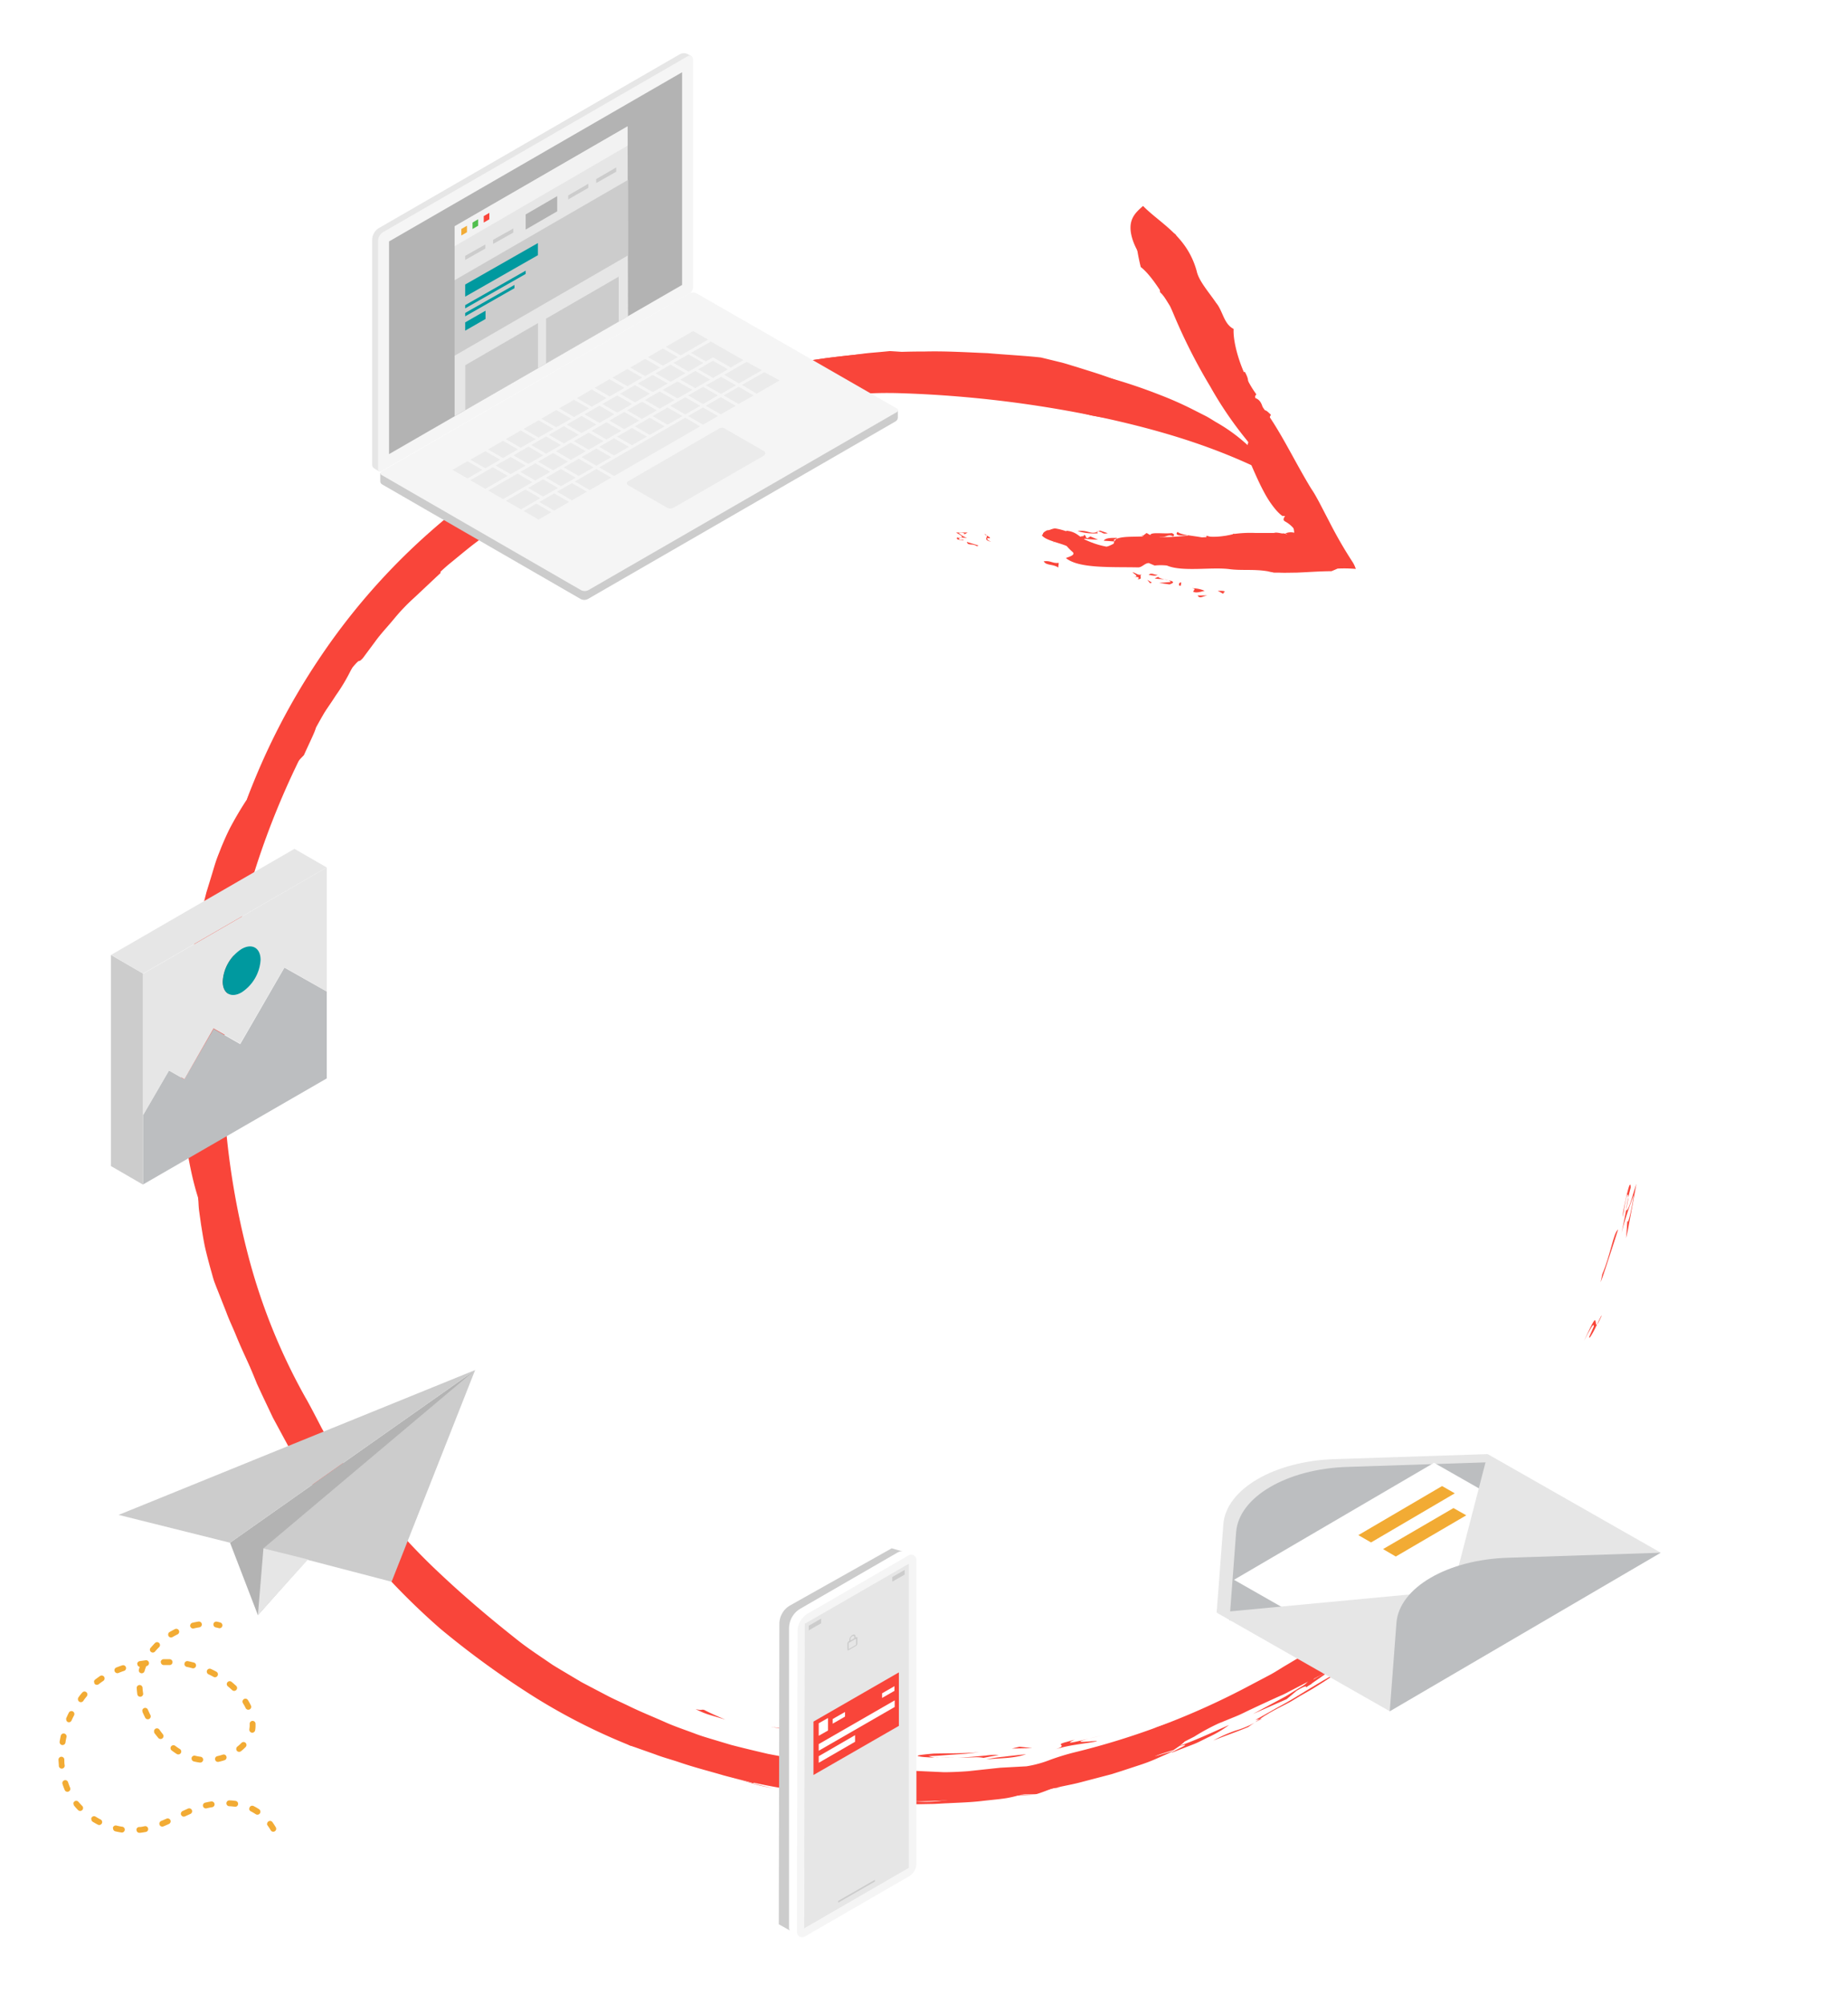 <svg viewBox="0 0 397.26 430.73" xmlns="http://www.w3.org/2000/svg" xmlns:xlink="http://www.w3.org/1999/xlink"><linearGradient id="a" gradientTransform="matrix(26.75 0 0 -15.47 5899.41 9299.83)" gradientUnits="userSpaceOnUse" x1="-239.44" x2="-239.5" y1="588.53" y2="588.53"><stop offset="0" stop-color="#e6e6e6"/><stop offset="1" stop-color="#ccc"/></linearGradient><clipPath id="b"><circle cx="331.12" cy="199.6" r="57.88"/></clipPath><g fill="#f9453a"><path d="m290 352 2.7-1.28c.78-.43 1.54-.82 2.48-1.28 6.34-4 16.52-13.94 19.48-16a36.51 36.51 0 0 1 -3.39 5.28 54.08 54.08 0 0 1 -4.93 5.72l-2.73 2.56-2.77 2.17c-1.8 1.38-3.51 2.66-5.16 3.86-3.39 2.29-6.66 4.16-9.89 6.12l-5.15 2.64-2.64 1.37c-.91.46-1.81 1-2.8 1.39-1.95.88-4 1.82-6.16 2.84-1.09.5-2.18 1.09-3.37 1.57l-3.7 1.51a45.34 45.34 0 0 0 -5.23 2.84c-2.47 1.27-5.49 2.79-8.49 4.23l4.1-1.18c-1 .49-2.16 1-3.35 1.51a37.18 37.18 0 0 1 -3.78 1.48l-4.11 1.35-2.14.68-2.21.58-4.47 1.17c-1.49.4-3 .66-4.52 1s-3 .67-4.43.95-2.9.53-4.28.8c2.42-.11 2.42-.11 3.87-.08-4.58.05-11.56.94-19.22 1.2a159.86 159.86 0 0 1 -22.87-.39 56.62 56.62 0 0 1 -6.56-1.32 132.7 132.7 0 0 1 -18.78-3.66c-3.14-.93-6.4-1.74-9.69-2.88-1.65-.55-3.37-1-5.07-1.66l-5.27-1.86a129.38 129.38 0 0 1 -20.08-10.12 189.07 189.07 0 0 1 -20.74-15 150.56 150.56 0 0 1 -29-34.19l-2.94-4.78c-.9-1.63-1.81-3.25-2.71-4.86s-1.73-3.25-2.56-4.87-1.7-3.22-2.43-4.86c-1.5-3.28-3.06-6.47-4.36-9.7-.66-1.6-1.42-3.16-2-4.76l-1.86-4.71c-.21-.51-.43-1.09-.67-1.72s-.41-1.33-.62-2.06c-.42-1.47-.86-3.11-1.28-4.85s-.69-3.62-1-5.5c-.13-.95-.27-1.9-.4-2.84s-.15-1.91-.21-2.85c-2.56-8-4.12-20-3.56-32.78 0-3.2.45-6.42.73-9.66.15-1.61.44-3.22.66-4.82s.43-3.21.78-4.78c.64-3.15 1.21-6.27 2-9.25q.59-2.23 1.14-4.41l1.29-4.21c.3-1 .59-2 .9-2.88s.69-1.77 1-2.59c.68-1.63 1.32-3.09 2-4.39 1.37-2.56 2.57-4.49 3.51-5.92a146.38 146.38 0 0 1 15.44-30.1 140 140 0 0 1 22.78-26.39 165.79 165.79 0 0 1 17.57-13.78 161.09 161.09 0 0 1 19.69-11.13c1.72-.83 3.49-1.54 5.25-2.32l2.63-1.15 2.71-1c1.82-.66 3.63-1.36 5.47-2l5.62-1.72c.94-.27 1.87-.59 2.83-.83l2.89-.7c1.93-.44 3.86-1 5.82-1.35 4-.69 7.92-1.5 12-1.87 1.12-.14 2.49-.34 4-.57l4.77-.55c1.63-.18 3.26-.44 4.76-.57s2.88-.25 4-.37c2 .13 4 .23 5.92.51a166.24 166.24 0 0 1 27.4 2.22 116 116 0 0 1 24.76 6.7 75.57 75.57 0 0 1 7 3.1l2.82 1.43c.88.46 1.66 1 2.4 1.42a36.68 36.68 0 0 1 6.39 4.64 12.57 12.57 0 0 1 3.84 5.85c-10.56-5.21-21.75-8.7-34.35-11.46a247.08 247.08 0 0 0 -44.08-5.36 84.47 84.47 0 0 0 -17.07 1.2l-4.73.82c-1.57.31-3.14.72-4.71 1.07s-3.12.68-4.63 1.14l-4.53 1.25c-2.46.69-4.92 1.57-7.43 2.33-1.24.41-2.52.73-3.74 1.19l-3.67 1.33a60.94 60.94 0 0 0 -7 3 36.76 36.76 0 0 0 -6.06 3.57 48.87 48.87 0 0 0 -5.21 2l-3 1.38c-.53.25-1.07.49-1.62.76l-1.64.88c-2.22 1.21-4.64 2.45-7 4l-3.69 2.33c-1.21.85-2.43 1.74-3.67 2.63-2.52 1.73-4.88 3.78-7.34 5.77-1.22 1-2.34 2.12-3.52 3.18s-2.35 2.12-3.42 3.28-2.18 2.27-3.25 3.4-2 2.33-3 3.47-2 2.28-2.85 3.47l-2.61 3.51c-1.3 1.38-.18-.44-2.29 2.08a172.46 172.46 0 0 0 -21.41 45.12 143.33 143.33 0 0 0 -5.83 52.71 168 168 0 0 0 5 28.94 128.79 128.79 0 0 0 12.18 30.08c.54.9 1.9 3.46 3.45 6.48.81 1.49 1.77 3 2.68 4.57l1.36 2.22c.49.69 1 1.35 1.41 2l2 2.43 1 1.21 1.06 1.16a136.2 136.2 0 0 0 16.2 18c5.76 5.42 11.44 10.11 15.91 13.65 2.61 2.13 5.38 3.89 8 5.71 1.36.85 2.74 1.65 4.09 2.46l2 1.19c.68.39 1.38.73 2.06 1.1l4.07 2.13c1.35.68 2.73 1.29 4.08 1.94 2.68 1.33 5.42 2.4 8.09 3.6 2 .89 4.24 1.63 6.57 2.51 1.17.44 2.39.79 3.64 1.17l3.8 1.14c2.6.68 5.3 1.32 8 1.95l4.13.78c1.38.27 2.76.54 4.15.71 11.09 1.75 22 2.08 29.52 2.44.94 0 3-.05 5.21-.22l6.87-.74 5.67-.31a24.61 24.61 0 0 0 5.16-1.42 51.84 51.84 0 0 1 5.09-1.56 161.18 161.18 0 0 0 37.63-14.33l4.21-2.22c1.38-.71 2.63-1.58 3.92-2.32l3.72-2.22 1.78-1.05c.59-.34 1.12-.74 1.67-1.09 2.17-1.45 4.19-2.75 6-3.87l1.35-.81 1.22-.82q1.18-.76 2.22-1.38l-1.78 1.78-1.13 1.14-1.15 1c-1.41 1.31-2.21 2.25-.58 1.48z"/><path d="m349.82 262.42c.16 1.16 1-2.94 1.39-5.51a65.4 65.4 0 0 0 -2.64 8.16c.53-2.45 1-4.92 1.46-7.38-.14-4.05-1.56 7.24-1.11 2.8.83-4.06 1.56-7.24 1.63-5.22a38.62 38.62 0 0 0 -1 4.85c.5.51 1.45-3.44 2.22-5.64l-1.07 5.84-.54 2.91c-.18 1-.35 1.95-.62 2.9.15-1.22.19-2.47.28-3.71z"/><path d="m341.61 287.41 1-2.26c.07-1.14-1 1-2.1 3.07 2.24-4.76 2.35-4.75 2.49-4.15s0 1.68 1.31-1.23c-.11-.15-.71 1.32-1.37 2.64s-1.37 2.52-1.33 1.93z"/><path d="m344.43 273.9c1.81-4.14 2.34-8.79 3.42-9.61-.59 1.91-1.24 3.8-1.85 5.7l-.93 2.84c-.31.94-.62 1.89-1 2.8.12-.57.28-1.14.36-1.73z"/><path d="m305.39 341.26a27.44 27.44 0 0 1 -2 2.19c-.54.49-1.21 1.24-3.45 3.07l1.58-1.36c.51-.47 1-1 1.48-1.46l3-2.95z"/><path d="m151.15 379.56a74.67 74.67 0 0 0 15.17 4.87c-.93-.17-1.85-.35-2.74-.55s-1.74-.47-2.57-.7c-1.66-.49-3.2-1-4.55-1.45-2.67-1-4.58-1.89-5.31-2.17z"/><path d="m90.21 340.59c.34-.08-1.33-1.79 1.18.43 1 1.14-1.06.25 3 3.46-1.39-1.24-2.78-2.6-4.18-3.89z"/><path d="m87.08 335.31-1.83-2.69a12.33 12.33 0 0 0 1.83 2.69z"/><path d="m271.3 369.44-.52.11-1 .67z"/><path d="m260.82 374.15c2.49-1 5-1.86 7.49-2.89.54-.39 1-.7 1.5-1a20 20 0 0 1 -4.19 1.75 31.25 31.25 0 0 0 -4.8 2.14z"/><path d="m269.88 369.73.9-.18c1.45-1 2.74-1.71 4-2.37s2.47-1.22 3.69-2 2.56-1.45 4.08-2.39c.76-.46 1.57-1 2.45-1.55l1.36-.9c.47-.33.92-.71 1.41-1.09-1.49 1-3.13 1.85-4.68 2.8s-3.11 1.86-4.6 2.79-3 1.72-4.47 2.54z"/><path d="m276.58 365.26c.73-.58 1.42-1.2 2.14-1.8 2.09-1.27 2.08-.92 2.07-.74l4.21-2.92c.71-.81-2.27.94-5.85 3.14l-2.76 1.71-2.81 1.51-4.24 2.28z"/><path d="m309.94 330.42-.13.16.14-.17z"/><path d="m299 339.89.21 1.22c2.25-2.34 3.71-3.6 5.23-4.93a39.18 39.18 0 0 0 5.32-5.6l.14-.16c-1.24.62-2.84 2.3-4.72 4.16a76.21 76.21 0 0 1 -6.18 5.31z"/><path d="m251.81 376.79 4.36-1.68a18.49 18.49 0 0 0 1.89-.83l1.68-.83a24.82 24.82 0 0 0 4.46-2.63c-3.77 1.65-7.47 3.44-11.37 4.72 4.53-1.27-.13.51-1.02 1.25z"/><path d="m241.49 378.39 2.77-.91c.92-.3 1.84-.58 2.74-1-.83.22-1.67.37-2.52.53a12.62 12.62 0 0 1 -2.99 1.38z"/><path d="m244.48 377.05c.19-.23-.65-.11-2.73.5z"/><path d="m255 372.22c-3.64.69-3.09 1.34-9.16 3.49-.23.87 6.16-2.33 9.16-3.49z"/><path d="m229.42 380.12-2.15-.08-.35.82z"/><path d="m181.39 386.37c6.32-.08-3.61-1-4.13-1.46 1.36.56 2.74.97 4.13 1.46z"/><path d="m222.22 379.93c.69.13 1.37.19 2.06.28l1-.57a38.92 38.92 0 0 1 5.46-.92c1.1-1.03-5.41.78-8.52 1.21z"/><path d="m197.71 384c-2.08-.17-4.15-.21-6.21-.5"/><path d="m235.8 374.32c.09-.33-8.73 1.07 1.12-1.28-3.8.93-9.18 2.38-5.88.93-.76.2-1.33.36-1.77.49a6.74 6.74 0 0 0 -.92.28c-.38.15-.35.25-.26.35s.66.38-1.37 1a30.1 30.1 0 0 1 4.64-1.05c1.48-.26 2.93-.41 4.44-.72z"/><path d="m220.58 377.1c-1.53.16-3.24.33-4.78.53a34.88 34.88 0 0 0 -3.8.56c3.15-.26 6-.19 8.58-1.09z"/><path d="m217.53 375.87 4.37-.08-2.75-.31z"/><path d="m155.44 376.96-.1.96"/><path d="m199.59 377.49c1.84 0 3.67-.22 5.5-.32.92-.07 1.84-.11 2.76-.2l2.74-.32c-3.3.3-6.61.23-9.9.31-3 .27-3.79.42-3.27.57a11 11 0 0 0 1.62.2l1.32.08h1.53a5.25 5.25 0 0 1 -2.3-.32z"/><path d="m211.42 377.88 3.29-.63a15.32 15.32 0 0 0 -2.93.15c-1.77.14-4.07.42-6.23.42h2.08l1.79-.06a7.73 7.73 0 0 1 2 .12z"/><path d="m205.55 377.82h-3.66c1.05.03 2.29.03 3.66 0z"/><path d="m129.23 367.47c1.55.81 3.15 1.5 4.73 2.26l2.37 1.12 2.43 1-2.56-1.18c-.82-.41-1.6-.79-2.38-1.15-1.55-.75-3.08-1.35-4.59-2.05z"/><path d="m191.54 376.63-1.55-.08-.5.71c3.21 0 1.96-.49 2.05-.63z"/><path d="m178.62 374.3a32 32 0 0 0 -5.52-.92c-2-.26-4-.55-5.22-.73a38.42 38.42 0 0 0 5.44 1.46l6.28 1.05c-4.47-.77-1.2-.61-.98-.86z"/><path d="m165.73 371.19 4.5.88 2.25.45c.75.12 1.51.22 2.27.33-1.64-.98-5.19-.99-9.02-1.66z"/><path d="m151.4 367.58c-.8-.2-.27.21-1.87-.19a18 18 0 0 0 2.82 1.19c1.19.36 2.5.73 3.58 1.09-1.52-.67-3.06-1.3-4.53-2.09z"/><path d="m231.07 377.72c-2.84.72-5.41 1.22-7.86 1.8l5.86-1c2-.32 3.87-.83 5.81-1.24-1.26.14-2.47.23-3.81.44z"/><path d="m223.78 76.85c-3.23-.37-7.17-.56-11.43-.93-4.27-.17-8.89-.47-13.52-.36a156.34 156.34 0 0 0 -25.07 2 137.93 137.93 0 0 0 -34.33 9.6l-2.19.91c-.73.31-1.44.67-2.16 1l-4.33 2c-1.45.67-2.84 1.48-4.26 2.22s-2.85 1.47-4.23 2.29l-4.13 2.46c-.68.42-1.38.81-2.06 1.24l-2 1.32-4 2.62-3.85 2.78v-.36a136.76 136.76 0 0 0 -24.58 21.62 162.74 162.74 0 0 0 -19.87 27.78l.93-.83c.47-.78 1-1.63 1.45-2.41s1-1.46 1.36-2c.77-1.05 1.14-1.38.6-.06-.68 1-1.47 2.06-2.15 3.19l-2 3.24c-1.32 2-2.32 3.75-2.78 4.32l-1.2 3.57c-.85 1.3-1.24 1.26-1.87 1.87s-1.47 1.89-3 5.9c-.32 2.66-2.4 7-3.89 11-.38 1-.78 1.93-1.09 2.82s-.54 1.71-.73 2.42c-.37 1.41-.48 2.37-.1 2.57-1 1.49-1.68 4.31-2.29 7.23-.15.74-.31 1.47-.43 2.21s-.22 1.46-.32 2.16c-.2 1.4-.4 2.69-.61 3.73l1.29-2.69c-.52 2.14-1.09 4.25-1.5 6.31s-.94 4-1.27 5.85a53.74 53.74 0 0 0 -1.14 9q-.06 2.06-.12 4.29c-.05 1.48 0 3 0 4.59s0 3.18.15 4.8.22 3.27.34 4.92.32 3.31.52 4.95.38 3.29.64 4.9l.86 4.74.42 2.29c.18.75.36 1.48.54 2.21-.08.7-.28.29-.53-.61-.12-.44-.26-1-.39-1.62l-.31-1.9c-.4-2.47-.71-4.34-.55-.46.59 2.81 1.45 5.7 2.16 8.72.33 1.52.82 3 1.24 4.57l1.31 4.71 1.52 4.78c.25.81.5 1.62.76 2.44s.58 1.61.88 2.42l1.76 4.91 2 4.9c.33.82.67 1.64 1 2.47l1.13 2.43 2.31 4.87 2.57 4.76c.44.78.84 1.59 1.31 2.36l1.41 2.3a117.06 117.06 0 0 0 12.5 17.06c-.47-.62-1.9-2.6-.7-1.29 3 4.5 8.09 9.58 14.4 15.87-.24-.67-2.52-3-5-5.59l-3.6-3.95c-1.15-1.24-2.06-2.43-2.72-3.21 2.85 1 1 2.09 9.23 9.67-.51-.59-1.53-1.79-1.35-1.81 8.19 7.37 2.48 3.72 9 9.16l-3.23-3.42a41.6 41.6 0 0 0 4.31 3.57c.64.47 1.49.91 5.25 3.67-.79-.11-.38.65.47 1.65a25.06 25.06 0 0 0 3.17 2.87 10.9 10.9 0 0 1 1.76 1c.4.28.86.58 1.32.89l1.46.87c1.92 1.15 3.63 2.11 3.35 1.49.54.47 1.07.91 1.58 1.32s1 .75 1.52 1.09c1 .68 1.91 1.28 2.79 1.82a42.9 42.9 0 0 0 5 2.61 103.85 103.85 0 0 1 10.89 5.68c2.28.57 1.31 0-.15-.8s-3.32-1.89-3-2.06c1.29.52 2.3.95 3.09 1.29s1.39.56 1.8.76c.83.39 1 .59.94.73s-1.09.29.73 1.14c.86.24 2.31.83 4.18 1.39l6.36 2c2.32.66 4.7 1.38 6.89 2s4.2 1.17 5.69 1.68l.53-.47c2.29.68 5 1.27 7.82 1.93s5.77 1.08 8.54 1.5 5.37.76 7.5 1a36.12 36.12 0 0 1 4.7.7c2-.35 1.09-.59-1.13-.78-1.12-.1-2.56-.19-4.15-.27l-5-.46c-1.31-.58 5.53-.13 8.74.05-1.65-.07-2.2-.46-4.09-.26-.43-.52 4.32 0 6.09-.08 1.44.1 2.45.11 3.12.12a7.75 7.75 0 0 1 1.12.07 5.84 5.84 0 0 1 -1.54.15c-1.95.13-4.75 0-2.36.33 2.16 0 5.94-.13 8.61-.21s4.22-.48 2-.73c9.16-.58 3.64.68 8.43.52-.89 0-1.71.08-2.47.14s-1.47.06-2.13.11c-1.32.1-2.46.24-3.55.37a25.88 25.88 0 0 1 -6.85.07c-1.87.29-1.19.51 1.16.72l3.17-.06c1.14 0 2.34-.12 3.57-.16 2.45-.12 5-.2 7.29-.47s4.33-.42 5.77-.7 2.27-.52 2.17-.71l3.87-.08c1.21-.36 2.39-.86 3.59-1.29l1.57-.17c-1.86 0-4.56.28-7.2.34a38.56 38.56 0 0 1 -6.58 0c-.3-.17.76-.28 2.2-.52s3.27-.5 4.52-.73l2.09.34a21.71 21.71 0 0 0 5.85-1.73c.72-.32 1.54-.59 2.69-1s2.66-.83 4.84-1.34c-1.29.56-1.32.76-.54.73a24.34 24.34 0 0 0 4.3-.74c1.93-.46 4.21-1 6.39-1.6s4.19-1.32 5.7-1.74c5.86-3.88-1.18-.79 3.78-4.1 1.49-.69 3.17-1.5 5-2.38l2.78-1.35c.94-.47 1.93-.9 2.85-1.46 1.89-1.08 3.82-2.16 5.72-3.2l2.83-1.51c.89-.54 1.77-1.06 2.63-1.56l-2.53 1.67-1.77 1a8.18 8.18 0 0 0 -1.44 1c-.18.22 1-.27 2.29-.81a25.61 25.61 0 0 1 2.9-1.17c.13 0 0 .21-.58.67a23.93 23.93 0 0 1 -3.24 2.15c2.94-1.37 5-3.12 7.76-4.89 2.76-.4-3.54 3.43.63 1.76l.73-1.43c1-.5 2-.93 3-1.37s1.89-1 2.94-1.57 2.22-1.28 3.58-2.16a40 40 0 0 0 4.69-3.39 21.12 21.12 0 0 1 2.49-2.88c.63-.64 1.33-1.33 2.08-2s1.56-1.35 2.3-2.05a6.18 6.18 0 0 0 2.24-1.19c.53-.45 1.22-1.06 2.14-1.94l1.58-1.53c.58-.59 1.28-1.22 2-2 2.4-3.35 2.82-4.32 2.08-3.9a15.13 15.13 0 0 0 -1.9 1.57c-.88.78-1.88 1.86-3.14 2.89l-3.89 3.39-2 1.73-1 .83-1 .74a32.54 32.54 0 0 1 -5.57 3.67 55.56 55.56 0 0 1 -6.16 4.56c-1.9 1.26-3.58 2.37-5.22 3.28-3.35 1.71-6.23 3-9.24 4.32-3.12 1.13-6.35 2.37-10.36 4-4.15 1.38-8.92 3.53-15.5 5.67-1.94 1-2.56 1.42-3.63 2s-2.67 1.11-6.56 2.49c-2.56 1.48.42.83 4.72-.33 2.17-.51 4.56-1.44 6.78-2.15s4.23-1.36 5.51-1.63a43.92 43.92 0 0 1 -6.94 2.88l2.81-.14c-1.55.65-2.83 1.16-3.9 1.56a18.92 18.92 0 0 1 -2.66.86 21.34 21.34 0 0 1 -3.15.55 19.72 19.72 0 0 0 -2.85.45c-1.25.31-3 .68-5.84 1.54l2.46-.86-3.22 1-1.62.49-1.63.42 1.54-.17c-2 .45-3.31.9-4.88 1.37-.79.22-1.64.47-2.7.69s-2.32.36-3.9.53c1.72-.48 3.45-.87 5.14-1.43a12.67 12.67 0 0 1 -4.18.6 32.25 32.25 0 0 0 -5.34.58c2.76-.69 3.52-1.31 5.24-1.57-7.44.88-14.09 1.2-20.56 1.33a134 134 0 0 1 -62.8-12.82c.77.49 1.75 1 2.23 1.23a23.26 23.26 0 0 1 -4.38-1.92c-1.19-.66-2.16-1.3-3.09-1.93-3.45-1.89-6.91-3.78-10.18-5.94l-2.75-1.53c-.88-.52-1.73-1.07-2.59-1.59-1.69-1.08-3.43-2.06-5.09-3.26s-3.43-2.35-5.22-3.73-3.69-2.84-5.67-4.56c-.07-.65.53-.29 1.54.49-2.91-2.36-4.72-3.78-2.23-1a55.94 55.94 0 0 1 -5.68-5.26l-2.17-2.27c-.36-.38-.73-.76-1.12-1.15l-1.16-1.32c1.31 1.26 2.76 2.39 4.15 3.57s2.78 2.35 4.25 3.41a30.33 30.33 0 0 0 -3.57-3.06c-.53-.39-1.09-.82-1.79-1.44a21.55 21.55 0 0 1 -2.53-2.58c-6.89-6.92 2.39 3.68 1.18 3.16-1-.92-1.84-1.9-2.73-2.88l1.14 1.84c.39.61.8 1.19 1.21 1.79-1.57-1.53-2.76-3-3.86-4.33s-2-2.44-2.76-3.55c-1.49-2.19-2.56-3.9-3.53-5.46l3.84 4.92c1.13.54-.53-1.45-2.65-3.87-1.09-1.19-2.13-2.63-3.08-3.84a21.63 21.63 0 0 1 -2-2.94l.57.62c-5.54-7.81.74 2-3.1-3.23-2-3.26-3.75-6.69-5.53-10.05.14.67.31 1.33.46 2a44 44 0 0 1 -3.1-5.21c-.55-1-1.15-2.11-1.7-3.27s-1.07-2.39-1.63-3.63c-2.25-5-4.23-10.66-6-15.88-1.88-6-4.89-13.82-6.44-21.77.16 1.5.64 4.57.24 3.69-.24-1.18-.56-2.71-.88-4.27s-.49-3.21-.67-4.57c-.35-2.74-.44-4.42.2-2.65-.5-2.21-.87-4.44-1.31-6.68a26.21 26.21 0 0 1 -.19-3.28c0-1 0-1.85 0-2.62l-.19 1.87-.36-4.09c-.11-1.36-.12-2.73-.19-4.1.15.1.43-2.91.52 1.14.19-2.28.14-4.69.28-7.26 0-1.28.06-2.6.08-4s.13-2.76.18-4.2a97.18 97.18 0 0 1 2.56-19.08c-.25 1.4-.33 2.82-.5 4.22a33.38 33.38 0 0 1 .9-5c.36-1.36.71-2.48 1.07-3.62s.76-2.3 1.22-3.71.89-3.12 1.49-5.33c-.4.59-.75 1.2-1.11 1.8a54.78 54.78 0 0 1 1.77-5.45c.36-1 .7-1.95 1.09-2.89l1.2-2.67c.77-1.68 1.43-3.12 1.95-4s.8-1.19.71-.72c-.42-.67.06-1.48.72-2.64a16.12 16.12 0 0 0 1.88-4.67l2.88-3c1.71-3.85 3.68-7.52 1.74-5.4l1.38-2 1.36-1.92c.87-1.23 1.67-2.4 2.38-3.52a39.25 39.25 0 0 0 3.48-5.93l.07-.16.06-.13c.78-1.26 5-6.23 2.8-4.31l1.62-2c.52-.6 1-1.13 1.44-1.61.87-1 1.58-1.71 2.18-2.32s1.08-1.07 1.51-1.46l1.22-1c.76-.6 1.51-1.18 2.68-2.27s2.81-2.65 5.45-5.12l-.17-1a249.41 249.41 0 0 1 23.89-19.17l1.34.09c2.47-1.5 2.14-1.52 2.16-1.74s.11-.27.69-.69c.3-.21.71-.48 1.29-.84a24.29 24.29 0 0 1 2.35-1.33c1.2-.45 2.3-.75 2.2-.47a148 148 0 0 1 31.54-11.17 13 13 0 0 1 -2.49 1l4.63-1.27c1.69-.44 3.53-.81 5.38-1.25l2.8-.64c.93-.22 1.88-.35 2.8-.52l5.26-1a213.07 213.07 0 0 1 26.62.83 189.6 189.6 0 0 1 29.66 5.32c3.79.69 7.34 1.16 10.45 1.85 1.56.31 3 .58 4.44.81s2.65.57 3.83.78c4.75.82 7.83 1.26 9 .62a26.93 26.93 0 0 0 -4.38-3.1c-1.06-.62-2.27-1.31-3.62-2.06s-2.84-1.57-4.51-2.3l-5.37-2.43c-1.94-.78-4-1.55-6.19-2.36s-4.52-1.49-6.93-2.26c-1.22-.35-2.44-.78-3.71-1.07z"/><path d="m230.56 118.64a10.64 10.64 0 0 1 -1.25-1.26c-1.59-.71-4.6-1.23-5.35-2.32a5.29 5.29 0 0 1 2.8-1.48c4.3.69 6.22 3 10.94 3.9.41.18 1.83-.74 3.21-1.3l-.91-.35c1.91-.75 4.92-.23 7.26-.72a3.18 3.18 0 0 1 -.81-.5c1.93 1.32 5.94.74 8.86.57a8.94 8.94 0 0 1 1.42.49c2.67-.38 5.26 0 8.44-.87a25.61 25.61 0 0 1 4.72-.23h2.68.68.53a3 3 0 0 0 .43-.08c.58 0 1.27.18 2.12.32a17.26 17.26 0 0 0 2.67.19 6.47 6.47 0 0 0 -2.63-2.84c-.54-.3-.6-.51-.12-1.25h-.46c-.08 0-.12 0-.22-.06l-.32-.26a10.32 10.32 0 0 1 -1.2-1.26 20.82 20.82 0 0 1 -2.12-3.17c-1.29-2.32-2.38-4.94-3.35-7.13a5.39 5.39 0 0 1 -.22-4 80.54 80.54 0 0 1 -8.23-12 120.11 120.11 0 0 1 -8.55-17.22 10.84 10.84 0 0 0 -2.21-3l-.06-1.36c-1.92-3.48-4.5-6.27-5.7-9.54-1.61-4.5.42-6.13 2.11-7.64 3.69 3.79 9.43 6.4 11.53 14 .45 2.14 2.67 4.6 4.18 6.84 1.48 1.78 1.61 4.5 3.76 5.6-.2 3.29 1.86 10 4.85 14 0 .45-.35.12-.19.85 4.69 5.42 7.83 12.62 12 19.46.29.42.56.85.83 1.31l.39.69.52.95c.67 1.29 1.36 2.63 2.08 4a93.06 93.06 0 0 0 5.1 8.86 6 6 0 0 1 .68 1.47 27.89 27.89 0 0 0 -3.92-.07c-.41.19-.85.37-1.32.56-2.52 0-5.1.22-7.61.31-1.25 0-2.47.06-3.59 0h-.82c-.28 0-.4 0-.6-.07a7.66 7.66 0 0 1 -1-.21c-3-.52-5.67-.13-8.26-.47-3.88-.51-10.15.64-13.48-.78a12.28 12.28 0 0 0 -2.64 0l-1.25-.53c-.87 0-1.42.92-2.29.93-5.68-.13-12.74.29-15.53-2 .42-.23 2.21-.61 1.42-1.33z"/><path d="m207.28 114.9c.22-.37-.65-.43-1.19-.35a4.32 4.32 0 0 0 1.81 1.07l-1.57-.06c-.8.88 1.55.21.63.58-.87-.07-1.55-.2-1.15-.64.15.21.52.06 1 .13.06-.58-.79-.79-1.27-1.15h2.45z"/><path d="m212.79 115.72-.52-.07c-.21.37.29.58.79.8-2.22-.49-.05-1.09-1.39-1.66-.03.29 1.33.57 1.12.93z"/><path d="m210 117.42c-1-.72-1.92 0-2.17-.93l2.54.78z"/><path d="m226.54 116.54c.73-.3.36-.15 1.58-.08h-1.75z"/><path d="m261.79 116.15a8.15 8.15 0 0 0 -3.39-1 7 7 0 0 1 3.39 1z"/><path d="m276.85 118.43c.1.28.6.35 0 .5-.36-.14-.27-.86-1-.43z"/><path d="m278.89 119.85 1.1.49a3.5 3.5 0 0 0 -1.1-.49z"/><path d="m235.73 114.2.11.16.24-.12z"/><path d="m238.14 114.62-1.69-.57a2.16 2.16 0 0 1 -.37.19c1.12.14.75.65 2.06.38z"/><path d="m236 114.64-.2-.28c-1.42.55-2.08-.53-4.13-.19a11.85 11.85 0 0 0 4.33.47z"/><path d="m234.38 115.31-.57.37c-.51-.07-.48-.36-.46-.51l-1.07.16c-.42.58 2.9.63 3.77.69z"/><path d="m224.32 120.64.04-.01-.05.01z"/><path d="m227.49 122 .11-1c-1.4.16-1.68-.55-3.24-.34.55.98 2 .54 3.13 1.34z"/><path d="m240.13 115.62c-1.4 0-2.46 0-2.87.61l2.6.19c-1-.42.05-.42.27-.8z"/><path d="m242.36 117.49-1.23.08.55.31c.05-.13.26-.28.68-.39z"/><path d="m241.68 117.88c0 .16.14.3.6.34z"/><path d="m239.25 118.75c.8.65.71-.15 2.1 0 .08-.75-1.35 0-2.1 0z"/><path d="m245 118.92.47.51.08-.73z"/><path d="m255.21 115.48c-1.31.67.8.65.93 1z"/><path d="m246.57 120.51-.45-.65-.21.36c-.35 0-.89.08-1.21-.21-.26.81 1.19.36 1.87.5z"/><path d="m251.87 118.64 1.35.42"/><path d="m243.49 123c0 .29 2 1.14-.29.95.87.06 2.11 0 1.34.57 1.4 0 .08-.73 1-1.1-.75.45-1.37-.27-2.05-.42z"/><path d="m246.92 123.56c.69.14 1.54.35 1.93 0-.71.06-1.34-.56-1.93 0z"/><path d="m247.61 125.22-.99-.57.62.73z"/><path d="m261.19 119.87-.07-.95"/><path d="m251.65 125.12-2.47.17 2.24.34c1.34-.47.67-.7-.3-.92.27.09.48.22.53.41z"/><path d="m249 124-.73.3c0 .17 1.09.13 2.05.25-.67-.17-1.25-.33-1.32-.55z"/><path d="m250.3 124.53.82.18a3.1 3.1 0 0 0 -.82-.18z"/><path d="m267.21 119.23h-2.27a4.87 4.87 0 0 0 2.27 0z"/><path d="m253.49 125.9h.35l.08-.73c-.71.15-.42.58-.43.73z"/><path d="m256.5 127.18c.65.43 1.93-.09 2.47-.17a6.51 6.51 0 0 0 -2.74-.55c1.03.13.3.43.27.72z"/><path d="m259.55 128h-2.1c.43.84 1.21.11 2.1 0z"/><path d="m262.92 127.63c.19-.07 0-.29.41-.44-.32-.29-1-.13-1.56-.2z"/><path d="m244.6 120.89c.64 0 1.21-.09 1.75-.14l-2.59-.4a4.78 4.78 0 0 0 .84.54z"/><path d="m245.22 57.4c2.34 1.79 4.85 6.11 6.34 8.46 2 4.09 5.86 8.46 8.6 13l-.28.09c1.59 3.88 4.74 8.31 6.89 12.35l.23-.4c-.3-.71-.77-1.61 0-1.33a8.73 8.73 0 0 1 .69 2.71l.86.44c0 .73-1.37.84-.18 2.27 1.7.33 1 4.07 2.54 3.36-.55 1.1 1 2.21 1.39 3l.4-.89c.5 1.85.32 3.94.91 4.66l2 3.37c.36.6.74 1.22 1.1 1.77a8.22 8.22 0 0 0 .63.71c-.78.43-.52-1-1.09-.09a3.17 3.17 0 0 1 1.6 1.84 7.88 7.88 0 0 1 .37 1.8 2.81 2.81 0 0 0 -1.9.15c.13.08.41.15.4.29-.55-.32-.76-.32-1-.27a1.44 1.44 0 0 1 -1-.07c.3.58 1.42.6 1.89.68.47.71.31.62 0 .41s-.79-.53-1.19-.29a1.3 1.3 0 0 1 .42.36c-1.06.34-.82-.87-1.5-.6a7.07 7.07 0 0 0 .57.44c-.43 0-.48 0-.55.14a.49.49 0 0 1 -.16.18l-.18.12-.14.06a1.1 1.1 0 0 1 -.27.06c.27-.8-.72-1.37-1.24-1.44-.22.36-2.11.16-1.85.89-2.45-1.51-3 .54-5.32-.9-1 .67 1 .72.9 1.3-2.34.53-.79-.79-1.64-1-.73.3-3.76.69-5.09.12l-.07.58c-2-.56-5.36-.6-6.15-1.4-.8.88.79.8 2.19.78.3.44-1.13.74-1.81.6.34 0 .48.36.86.07.12.51-.9.22-1.27.37-2.43-.12.92-.37-.1-.65-.9.22-3.17.17-2.2.89-1.94.09-.79-.79-1.8-1.07 1.52.49 2-.68 3.15 0 .38-.3.23-.51-.27-.73-1.6.24-4.69-.32-4.61.48l-.81-.5-.77.59-.34-.14c.79.79 2.33 1.14 2.95 1.86.13.36-.91.23-1.44.3l-.45-.65c-1.39-.13-1 1.25-2.93 1.05 1.16-.88-2.14-1.22-3.47-1.79-1.4 1.54.22 1.16-1 2.48-1.41 0-3.56.47-5.26 0 4-.11-2-1 1.23-1.61a8.44 8.44 0 0 0 -1.94.09c-.56-1.16 1-1 0-1.82l-.27.81c-1-.58-1.59-1.45-3.49-1.65a2.08 2.08 0 0 1 -2 .68c-.29-.58-.44-.8-2.19-.78-3.34 1.63 3.46 1.93 4.17 3.3 4.88.25 5.17 3.89 11.23 4.48a4.27 4.27 0 0 1 2.38-1c1.21-1.32-2.68-1-3.82-1.79a2.17 2.17 0 0 1 1.61-.23l-.61-.87c2.86-.46 1.6 1.3 4.11.84l-.55.22 1.44-.3-.34-.14c.89-.09 1.14-.74 2.5-.46l-1.11.59c.75-.44 1 .57 2.07.27-.6.35-.77.78-1.14.81a24.57 24.57 0 0 0 4.48.47 56.52 56.52 0 0 1 14.07.23 4.1 4.1 0 0 0 -.56-.28 1.94 1.94 0 0 1 1.84.45l2.59.4 2.67-.26c.9-.07 1.81-.12 3.14-.11.2.43.06.59-.27.63 1-.11 1.48-.28.46-.7 1.52-.16 2.41.26 3.66.24-.77.28-1.61.55-2.53.83 1.39.27.94-.66 2.72-.4 1.22-.16.78-.33.09-.55s-1.6-.47-1.62-.79l.95.06c-.5-.29-1-.57-1.41-.85a21.64 21.64 0 0 1 4.87 1.38l-1.78-.27c.11.5.78.51 1.58.47a5.71 5.71 0 0 1 2.38.13l-.14.07c1.28 0 1-.14.56-.27s-.92-.29-.2-.37c1.29.24 2.66.48 4.13.72l-1.53-.62a2.75 2.75 0 0 1 .85-.12 12.78 12.78 0 0 1 -.84-2.47 21.91 21.91 0 0 0 -1-3.06 14.45 14.45 0 0 0 -1.49-2.57c-.62-.93-1.29-1.86-1.82-2.76 0 .39.22 1.1-.11.92-.51-1-1.72-3.29-.67-2.81l-1.12-.96a2.82 2.82 0 0 1 -.37-1.26l-.08.5-1.05-1.47c.13-.05.1-.78.56 0-.24-2.12-2.7-3.66-3.81-6.59l.73.66c-1.33-1.38-.38-2.07-1.71-3.64l-.26.64c-.89-1.16-1.58-3.87-1-3.7-1.24.43 0-.91-1.45-1.15l.64-1.33c-.73-.67-1.33-1.38-1.57-.56-.21-1.54-.67-2.64-1.74-3h-.05c-.24-.24-.71-1.6-.9-.79-1.54-3 .19-2.09-1.34-4.87l-.83.29a18.62 18.62 0 0 0 -4-5.42l.53-.55c-.75-1-.53.55-1.59-1.11 0-.3.07-.62.27-.67-.93-1.67-1.73-4.1-3-6.67.13 0 .43.22.58.35a42.27 42.27 0 0 0 -2.71-3.85 32.88 32.88 0 0 0 -4.15-11.91c-3.15-2.17-6-3.16-8-2.47-.93 1.31-.57 5 .52 9.48z"/></g><path d="m81.52 101.36-1-.62a.92.92 0 0 1 -.52-.74v-48.48a3 3 0 0 1 1.5-2.52l64.57-37.3a1.88 1.88 0 0 1 1.89 0l.76.44z" fill="#fff"/><path d="m81.52 101.36-1-.62a.92.92 0 0 1 -.52-.74v-48.48a3 3 0 0 1 1.5-2.52l64.57-37.3a1.88 1.88 0 0 1 1.89 0l.76.44z" fill="#e6e6e6"/><path d="m82.13 104.12 42.63 24.61a1.68 1.68 0 0 0 1.68 0l66.05-38.13a1 1 0 0 0 .52-.9v-1.48l-111.26 13.51v1.73a.77.77 0 0 0 .38.66z" fill="#ccc"/><path d="m82 102.09 42.81 24.72a1.73 1.73 0 0 0 1.76 0l66.23-38.23a.41.41 0 0 0 .2-.58.39.39 0 0 0 -.15-.16l-43-24.72a1.78 1.78 0 0 0 -1.77 0l-66.08 38.24a.42.42 0 0 0 -.15.58.43.43 0 0 0 .15.15z" fill="#f5f5f5"/><path d="m81.27 101v-49.14a2.28 2.28 0 0 1 1.15-2l65.45-37.79a.75.75 0 0 1 1 .27.8.8 0 0 1 .1.38v49a1.59 1.59 0 0 1 -.8 1.38l-66.25 38.25a.45.45 0 0 1 -.6-.16.59.59 0 0 1 0-.22z" fill="#f5f5f5"/><path d="m83.63 51.9 63-36.37v45.72l-63 36.37z" fill="#b3b3b3"/><path d="m97.27 101 3.21 1.85 3.21-1.85-3.21-1.85z" fill="#ebebeb"/><path d="m101.1 98.81 3.2 1.85 3.21-1.85-3.21-1.81z" fill="#ebebeb"/><path d="m104.91 96.61 3.21 1.85 3.21-1.85-3.21-1.85z" fill="#ebebeb"/><path d="m108.73 94.4 3.21 1.85 3.21-1.85-3.21-1.85z" fill="#ebebeb"/><path d="m112.55 92.2 3.21 1.85 3.24-1.85-3.21-1.86z" fill="#ebebeb"/><path d="m116.38 90 3.2 1.85 3.21-1.85-3.21-1.85z" fill="#ebebeb"/><path d="m120.2 87.78 3.2 1.86 3.21-1.85-3.21-1.85z" fill="#ebebeb"/><path d="m124 85.58 3.2 1.85 3.2-1.85-3.2-1.85z" fill="#ebebeb"/><path d="m127.84 83.37 3.2 1.85 3.21-1.85-3.25-1.85z" fill="#ebebeb"/><path d="m131.66 81.17 3.2 1.85 3.21-1.85-3.21-1.85z" fill="#ebebeb"/><path d="m135.48 79 3.2 1.85 3.2-1.85-3.2-1.85z" fill="#ebebeb"/><path d="m139.3 76.76 3.2 1.85 3.21-1.85-3.21-1.85z" fill="#ebebeb"/><path d="m143.12 74.55 3.2 1.85 5.89-3.4-3.21-1.84z" fill="#ebebeb"/><path d="m101.11 103.23 3.2 1.85 4.83-2.79-3.21-1.85z" fill="#ebebeb"/><path d="m106.55 100.08 3.21 1.85 3.2-1.85-3.2-1.85z" fill="#ebebeb"/><path d="m110.37 97.88 3.21 1.85 3.2-1.85-3.2-1.88z" fill="#ebebeb"/><path d="m114.19 95.67 3.21 1.85 3.2-1.85-3.2-1.85z" fill="#ebebeb"/><path d="m118 93.47 3.21 1.85 3.2-1.85-3.2-1.85z" fill="#ebebeb"/><path d="m121.83 91.26 3.17 1.85 3.2-1.85-3.2-1.85z" fill="#ebebeb"/><path d="m125.65 89.06 3.21 1.85 3.2-1.85-3.2-1.86z" fill="#ebebeb"/><path d="m129.47 86.85 3.21 1.85 3.2-1.85-3.2-1.85z" fill="#ebebeb"/><path d="m133.29 84.64 3.21 1.85 3.2-1.85-3.2-1.85z" fill="#ebebeb"/><path d="m137.11 82.44 3.21 1.85 3.2-1.85-3.2-1.85z" fill="#ebebeb"/><path d="m140.93 80.23 3.21 1.85 3.2-1.85-3.2-1.85z" fill="#ebebeb"/><path d="m144.75 78 3.25 1.88 3.2-1.85-3.2-1.85z" fill="#ebebeb"/><path d="m148.53 75.85 3.22 1.84 1.52-.88 3.81 2.19 2.72-1.58-7-4z" fill="#ebebeb"/><path d="m108.76 107.65 3.24 1.85 4.16-2.41-3.2-1.85z" fill="#ebebeb"/><path d="m113.54 104.88 3.21 1.86 3.2-1.85-3.2-1.86z" fill="#ebebeb"/><path d="m117.36 102.68 3.21 1.85 3.2-1.85-3.2-1.85z" fill="#ebebeb"/><path d="m121.18 100.47 3.21 1.85 3.2-1.85-3.2-1.85z" fill="#ebebeb"/><path d="m125 98.27 3.21 1.85 3.2-1.85-3.2-1.85z" fill="#ebebeb"/><path d="m128.82 96.06 3.18 1.85 3.2-1.85-3.2-1.85z" fill="#ebebeb"/><path d="m132.64 93.86 3.21 1.85 3.2-1.85-3.2-1.86z" fill="#ebebeb"/><path d="m136.46 91.65 3.21 1.85 3.2-1.85-3.2-1.85z" fill="#ebebeb"/><path d="m140.28 89.45 3.21 1.85 3.2-1.85-3.2-1.85z" fill="#ebebeb"/><path d="m144.1 87.24 3.21 1.85 3.2-1.85-3.2-1.85z" fill="#ebebeb"/><path d="m147.92 85 3.21 1.86 3.2-1.86-3.2-1.85z" fill="#ebebeb"/><path d="m151.74 82.83 3.26 1.85 3.21-1.85-3.21-1.83z" fill="#ebebeb"/><path d="m155.68 80.55 3.17 1.88 4.92-2.84-3.29-1.81z" fill="#ebebeb"/><path d="m112.57 109.84 3.2 1.86 2.74-1.59-3.2-1.85z" fill="#ebebeb"/><path d="m115.92 107.91 3.21 1.85 3.2-1.85-3.2-1.85z" fill="#ebebeb"/><path d="m119.74 105.7 3.21 1.85 3.2-1.85-3.2-1.85z" fill="#ebebeb"/><path d="m123.56 103.5 3.21 1.85 4.63-2.68-3.2-1.85z" fill="#ebebeb"/><path d="m128.81 100.47 3.21 1.85 18.48-10.67-3.2-1.86z" fill="#ebebeb"/><path d="m147.91 89.44 3.21 1.85 3.2-1.85-3.2-1.85z" fill="#ebebeb"/><path d="m151.73 87.23 3.21 1.85 3.2-1.85-3.2-1.85z" fill="#ebebeb"/><path d="m155.55 85 3.21 1.85 3.24-1.85-3.2-1.85z" fill="#ebebeb"/><path d="m159.49 82.75 3.17 1.88 4.92-2.85-3.29-1.78z" fill="#ebebeb"/><path d="m104.94 105.44 3.21 1.85 6.31-3.64-3.21-1.85z" fill="#ebebeb"/><path d="m111.86 101.44 3.21 1.85 3.21-1.85-3.21-1.85z" fill="#ebebeb"/><path d="m115.69 99.24 3.2 1.85 3.21-1.85-3.21-1.85z" fill="#ebebeb"/><path d="m119.51 97 3.2 1.85 3.21-1.85-3.21-1.85z" fill="#ebebeb"/><path d="m123.33 94.83 3.2 1.85 3.21-1.85-3.21-1.83z" fill="#ebebeb"/><path d="m127.15 92.62 3.2 1.85 3.21-1.85-3.21-1.85z" fill="#ebebeb"/><path d="m131 90.41 3.2 1.85 3.21-1.85-3.21-1.85z" fill="#ebebeb"/><path d="m134.79 88.21 3.2 1.85 3.21-1.85-3.2-1.85z" fill="#ebebeb"/><path d="m138.61 86 3.2 1.85 3.19-1.85-3.21-1.85z" fill="#ebebeb"/><path d="m142.43 83.8 3.2 1.85 3.21-1.85-3.21-1.8z" fill="#ebebeb"/><path d="m146.25 81.59 3.2 1.85 3.21-1.85-3.21-1.85z" fill="#ebebeb"/><path d="m150.07 79.39 3.2 1.85 3.21-1.85-3.21-1.85z" fill="#ebebeb"/><path d="m135 103.47 19.64-11.38a1.07 1.07 0 0 1 1.09 0l8.5 4.9a.55.55 0 0 1 .19.74.52.52 0 0 1 -.19.2l-19.41 11.2a1.43 1.43 0 0 1 -1.44 0l-8.38-4.84a.48.48 0 0 1 -.18-.65.58.58 0 0 1 .18-.17z" fill="#ebebeb"/><path d="m134.91 27.18-37.18 21.46v40.83l37.27-21.47z" fill="#e6e6e6"/><path d="m133 59.47v9.65l-15.62 9v-9.62z" fill="#ccc"/><path d="m135 38.68v16.22l-37.27 21.56v-16.23z" fill="#ccc"/><path d="m100 61.16v2.61l15.63-8.91v-2.61z" fill="#00999f"/><path d="m100 69.3v1.78l4.37-2.51v-1.78z" fill="#00999f"/><path d="m100 65.59v.7l13-7.4v-.71z" fill="#00999f"/><path d="m100 67.27v.73l10.59-6.05v-.7z" fill="#00999f"/><path d="m115.65 69.46v9.68l-15.63 9v-9.64z" fill="#ccc"/><path d="m119.78 45.43v-3.27l-6.78 3.94v3.25z" fill="#b3b3b3"/><path d="m132.47 36.91v-.91l-4.31 2.49v.87z" fill="#ccc"/><path d="m126.46 40.39v-.88l-4.31 2.49v.87z" fill="#ccc"/><path d="m110.34 50v-.88l-4.34 2.43v.88z" fill="#ccc"/><path d="m104.33 53.43v-.88l-4.33 2.45v.88z" fill="#ccc"/><path d="m134.92 27.15-37.19 21.49v4.28l37.19-21.61z" fill="#f2f2f2"/><path d="m105.19 45.76v1.38l-1.2.7v-1.39z" fill="#f9453a"/><path d="m102.78 47.14v1.39l-1.2.69v-1.38z" fill="#52bf4e"/><path d="m100.38 48.53v1.39l-1.21.7v-1.39z" fill="#f2ab34"/><path d="m261.54 346.66 1.44-19c.58-7.54 10.94-13.61 24-14l32.83-1.08.9 34.15z" fill="#e6e6e6"/><path d="m264.3 348.33 1.43-19c.58-7.54 10.95-13.61 24-14l32.82-1.08.91 34.15z" fill="#bcbec0"/><path d="m300.75 359.82 43-25.15-35.48-20.22-43 25.15z" fill="#fff"/><path d="m294.73 331.57 18-10.56-2.73-1.56-18 10.55z" fill="#f2ab34"/><path d="m300.05 334.6 15.15-8.86-2.75-1.56-15.14 8.82z" fill="#f2ab34"/><path d="m298.75 367.86 58.25-34.09-37.2-21.19-7.6 29.31-50.66 4.77z" fill="#e6e6e6"/><path d="m298.75 367.86 1.44-19c.58-7.54 10.94-13.61 24-14l32.81-1.08z" fill="#bcbec0"/><path d="m167.42 413.65.12-64.57a4.58 4.58 0 0 1 2.36-4l21.79-12.25 3.44 1 .23 1-25.54 80.17z" fill="#ccc"/><path d="m196.39 334.35-24.53 81.95-1.77-1a1 1 0 0 1 -.47-.82v-64.43a4.92 4.92 0 0 1 2.46-4.26l20.77-12a2.63 2.63 0 0 1 2.68 0z" fill="#fff"/><path d="m195.36 403.37-22.36 12.92a1.11 1.11 0 0 1 -1.53-.41 1.08 1.08 0 0 1 -.15-.55l.12-64.58a4.52 4.52 0 0 1 2.26-3.92l21.62-12.48a1.12 1.12 0 0 1 1.68 1v65.25a3.21 3.21 0 0 1 -1.64 2.77z" fill="#f5f5f5"/><path d="m173 349.06 22.36-12.9v65.36l-22.48 13z" fill="#e6e6e6"/><path d="m174.87 370.08v11.48l18.36-10.56v-11.5z" fill="#f9453a"/><path d="m180.18 409v-.37l7.88-4.53v.37z" fill="#ccc"/><path d="m191.82 340v-1l2.65-1.52v1z" fill="#ccc"/><path d="m173.85 350.48v-1l2.66-1.53v1z" fill="#ccc"/><path d="m189.62 365v-1l2.66-1.53v1z" fill="#fff"/><path d="m179 370.53v-1l2.65-1.52v1z" fill="#fff"/><path d="m182.17 353.28v1.33c0 .15.12.2.27.11l1.59-.92a.56.56 0 0 0 .27-.41v-1.33c0-.15-.12-.2-.27-.11l-.13.07v-.26c0-.37-.3-.49-.67-.28a1.37 1.37 0 0 0 -.66 1v.27l-.13.08a.56.56 0 0 0 -.27.45zm1.48-1.11-.83.48v-.27a.87.87 0 0 1 .41-.65c.23-.13.42-.05.42.18zm-1.21 1 1.59-.92v1.33l-1.59.92z" fill="#ccc"/><path d="m176 370.44 2-1.13v2.69l-2 1.13z" fill="#fff"/><path d="m176 374.92v1.43l16.33-9.41v-1.42z" fill="#fff"/><path d="m176 377.52v1.42l7.81-4.52v-1.42z" fill="#fff"/><path d="m102.14 294.51-46.7 52.69-5.99-15.57z" fill="#b3b3b3"/><path d="m84.18 340.02-27.55-7.19 45.51-38.32z" fill="#ccc"/><path d="m49.45 331.63-23.95-5.98 76.64-31.14z" fill="#ccc"/><path d="m66.22 335.23-10.78 11.97 1.19-14.37z" fill="#e6e6e6"/><path d="m45.88 349.19a.31.31 0 0 1 0-.1.63.63 0 0 1 .74-.49 4.88 4.88 0 0 1 .66.16.63.63 0 1 1 -.35 1.2l-.56-.13a.62.62 0 0 1 -.49-.64z" fill="#f2ab34"/><path d="m12.57 378.27a.63.63 0 0 1 1.26 0c0 .41 0 .82.08 1.23a.63.63 0 0 1 -1.26.12c0-.44-.06-.88-.08-1.31zm.25-3.8v-.07c.07-.43.15-.86.25-1.29a.63.63 0 0 1 1.23.27c-.09.4-.17.81-.23 1.21a.64.64 0 0 1 -.72.53.63.63 0 0 1 -.53-.65zm.58 8.8a.63.63 0 0 1 .44-.57.62.62 0 0 1 .79.41q.19.58.42 1.14a.63.63 0 1 1 -1.16.48c-.17-.4-.32-.81-.46-1.24a.83.83 0 0 1 -.03-.22zm.83-13.67a.64.64 0 0 1 0-.23c.15-.33.3-.66.46-1l.11-.21a.63.63 0 0 1 1.12.58l-.1.2c-.16.29-.3.6-.44.91a.62.62 0 0 1 -.82.32.63.63 0 0 1 -.33-.57zm2.53-4.41a.56.56 0 0 1 .12-.34c.25-.35.52-.7.8-1a.62.62 0 0 1 .88-.09.63.63 0 0 1 .09.89c-.26.31-.51.63-.75 1a.64.64 0 0 1 -.88.14.62.62 0 0 1 -.26-.6zm-1 22.52a.64.64 0 0 1 .23-.45.61.61 0 0 1 .88.08c.26.3.54.61.83.9a.63.63 0 0 1 -.9.88c-.31-.31-.61-.64-.89-1a.63.63 0 0 1 -.1-.41zm4.44-26.19a.64.64 0 0 1 .24-.46c.35-.27.7-.53 1.07-.78a.63.63 0 0 1 .87.17.64.64 0 0 1 -.17.88c-.34.22-.67.47-1 .72a.63.63 0 0 1 -.88-.11.65.65 0 0 1 -.08-.42zm-.6 29.5a.55.55 0 0 1 .09-.3.62.62 0 0 1 .87-.2c.34.21.7.42 1.06.6a.63.63 0 0 1 -.58 1.12c-.39-.2-.77-.42-1.15-.65a.64.64 0 0 1 -.24-.59zm5-32a.64.64 0 0 1 .39-.56q.6-.24 1.23-.45a.63.63 0 1 1 .4 1.19c-.39.13-.78.27-1.15.43a.64.64 0 0 1 -.87-.61zm-.33 34a.5.5 0 0 1 0-.12.63.63 0 0 1 .76-.47 11.93 11.93 0 0 0 1.19.24.63.63 0 1 1 -.18 1.24c-.44-.06-.88-.15-1.3-.25a.64.64 0 0 1 -.43-.66zm5.22-35.34a.63.63 0 0 1 .52-.59l1.29-.19a.63.63 0 1 1 .15 1.25 8.8 8.8 0 0 0 -.38 1.09.63.63 0 0 1 -.78.43.62.62 0 0 1 -.43-.78q.07-.28.18-.57a.63.63 0 0 1 -.51-.52.57.57 0 0 1 0-.15zm-.11 5.14a.64.64 0 0 1 .6-.6.63.63 0 0 1 .66.59 9.78 9.78 0 0 0 .13 1.2.63.63 0 0 1 -1.25.2c-.06-.45-.11-.89-.13-1.33a.13.13 0 0 1 .03-.09zm-.06 30.52a.63.63 0 0 1 .56-.6h.12c.36 0 .74-.1 1.11-.17a.62.62 0 0 1 .73.5.61.61 0 0 1 -.49.73c-.41.08-.81.14-1.21.19h-.1a.62.62 0 0 1 -.69-.56.28.28 0 0 1 .01-.12zm1.26-25.61a.64.64 0 0 1 .39-.55.63.63 0 0 1 .82.34c.16.36.33.74.52 1.11a.63.63 0 1 1 -1.12.57c-.2-.4-.39-.8-.56-1.19a.92.92 0 0 1 -.01-.31zm1.64-13.11a.55.55 0 0 1 .15-.38c.28-.33.58-.66.9-1a.63.63 0 1 1 .88.89c-.29.29-.57.59-.82.89a.63.63 0 0 1 -1.11-.43zm.89 17.51a.65.65 0 0 1 .26-.48.64.64 0 0 1 .88.14c.24.34.5.67.75 1a.63.63 0 0 1 -.08.89.64.64 0 0 1 -.89-.08c-.27-.33-.54-.68-.8-1a.59.59 0 0 1 -.08-.5zm1.44-14.86a.63.63 0 0 1 .62-.6h1.29a.63.63 0 1 1 0 1.26h-1.25a.63.63 0 0 1 -.63-.62zm-.29 34.73a.63.63 0 0 1 .39-.56c.36-.14.73-.31 1.14-.49a.65.65 0 0 1 .84.31.63.63 0 0 1 -.32.83c-.43.2-.82.37-1.19.52a.63.63 0 0 1 -.82-.35.57.57 0 0 1 -.04-.26zm1.89-40.66a.6.6 0 0 1 .3-.51c.38-.22.77-.43 1.16-.63a.63.63 0 0 1 .56 1.13c-.36.18-.73.38-1.08.58a.62.62 0 0 1 -.94-.57zm.51 24.42a.57.57 0 0 1 .12-.35.64.64 0 0 1 .89-.12c.32.25.66.48 1 .69a.63.63 0 0 1 .2.87.64.64 0 0 1 -.87.2c-.37-.23-.73-.49-1.09-.76a.62.62 0 0 1 -.25-.53zm3-18.09s0-.06 0-.1a.62.62 0 0 1 .74-.48c.42.08.85.19 1.28.3a.63.63 0 1 1 -.34 1.22c-.39-.11-.8-.21-1.2-.29a.65.65 0 0 1 -.5-.65zm-.77 32.19a.64.64 0 0 1 .36-.55l1.17-.53a.63.63 0 0 1 .83.33.62.62 0 0 1 -.32.82l-1.15.52a.61.61 0 0 1 -.83-.3.49.49 0 0 1 -.08-.29zm2-40.44a.63.63 0 0 1 .47-.58c.44-.11.88-.19 1.3-.26a.63.63 0 0 1 .72.53.62.62 0 0 1 -.52.71q-.6.09-1.2.24a.63.63 0 0 1 -.76-.46.55.55 0 0 1 -.06-.18zm.29 28.58s0-.08 0-.12a.63.63 0 0 1 .77-.46 11.49 11.49 0 0 0 1.17.22.63.63 0 0 1 .55.7.64.64 0 0 1 -.71.55 12.26 12.26 0 0 1 -1.32-.25.65.65 0 0 1 -.46-.64zm3.27-18.69a1.05 1.05 0 0 1 .06-.24.63.63 0 0 1 .84-.3c.39.18.79.38 1.17.59a.63.63 0 1 1 -.61 1.11c-.36-.2-.73-.39-1.1-.56a.66.66 0 0 1 -.36-.61zm-.83 28.78a.62.62 0 0 1 .48-.58 12.45 12.45 0 0 1 1.3-.26.64.64 0 0 1 .72.52.63.63 0 0 1 -.53.72c-.39.06-.79.14-1.19.24a.63.63 0 0 1 -.76-.47.47.47 0 0 1 -.02-.18zm2.6-10a.63.63 0 0 1 .5-.58c.39-.09.78-.2 1.16-.32a.61.61 0 0 1 .79.39.63.63 0 0 1 -.39.8 11.72 11.72 0 0 1 -1.29.35.62.62 0 0 1 -.75-.48.88.88 0 0 1 -.02-.19zm2.53-16.09a.59.59 0 0 1 .14-.37.63.63 0 0 1 .89-.09c.34.28.67.57 1 .87a.62.62 0 0 1 0 .89.63.63 0 0 1 -.89 0c-.29-.27-.6-.54-.92-.81a.61.61 0 0 1 -.22-.49zm-.08 25.61a.63.63 0 0 1 .66-.59c.44 0 .89.06 1.31.11a.63.63 0 0 1 .54.71.61.61 0 0 1 -.7.54c-.39-.05-.8-.09-1.21-.11a.62.62 0 0 1 -.6-.66zm2.12-11.69a.64.64 0 0 1 .24-.47 9.51 9.51 0 0 0 .88-.79.62.62 0 0 1 .89 0 .63.63 0 0 1 0 .89 9.67 9.67 0 0 1 -1 .9.64.64 0 0 1 -.89-.1.65.65 0 0 1 -.12-.43zm1.34-10.15a.63.63 0 0 1 1.17-.31 12.19 12.19 0 0 1 .64 1.17.62.62 0 0 1 -.29.84.63.63 0 0 1 -.84-.29 9.88 9.88 0 0 0 -.58-1.05.7.7 0 0 1 -.1-.36zm1.47 6a.29.29 0 0 1 0-.09 4 4 0 0 0 .07-.58 4.86 4.86 0 0 0 0-.54.63.63 0 0 1 1.26 0v.64a5.2 5.2 0 0 1 -.09.77.63.63 0 0 1 -.74.49.64.64 0 0 1 -.5-.66zm0 17a.54.54 0 0 1 .06-.25.63.63 0 0 1 .84-.29 11.11 11.11 0 0 1 1.17.67.63.63 0 1 1 -.67 1.1c-.33-.21-.68-.41-1-.59a.63.63 0 0 1 -.43-.61zm3.83 3.26a.59.59 0 0 1 .26-.48.62.62 0 0 1 .87.14c.26.36.5.73.73 1.12a.63.63 0 0 1 -.24.86.61.61 0 0 1 -.85-.23 11.69 11.69 0 0 0 -.66-1 .64.64 0 0 1 -.14-.38z" fill="#f2ab34"/><path d="m61.14 208-9.5 16.45-5.72-3.28-6.3 10.83-3.31-1.88-5.56 9.58v14.92l39.49-22.8v-18.68z" fill="#bcbec0"/><path d="m70.24 186.47v26.67l-9.1-5.2-9.51 16.41-5.72-3.27-6.26 10.92-3.31-1.88-5.55 9.56v-30.37zm-18.24 26.86a9 9 0 0 0 4-7c0-2.59-1.84-3.63-4.1-2.32a8.92 8.92 0 0 0 -4 7c0 2.59 1.83 3.63 4.09 2.32z" fill="#e6e6e6"/><path d="m51.92 204a8.93 8.93 0 0 0 -4.05 7c0 2.59 1.83 3.63 4.09 2.32a9 9 0 0 0 4.06-7c-.02-2.58-1.85-3.62-4.1-2.32z" fill="#00999f"/><path d="m30.75 209.28v45.38l-6.9-4v-45.38z" fill="#ccc"/><path d="m70.23 186.47-6.93-4-39.44 22.81 6.9 4z" fill="url(#a)"/><g clip-path="url(#b)"><image height="601" transform="matrix(.2 0 0 .2 263.19 140.31)" width="709"/></g></svg>
